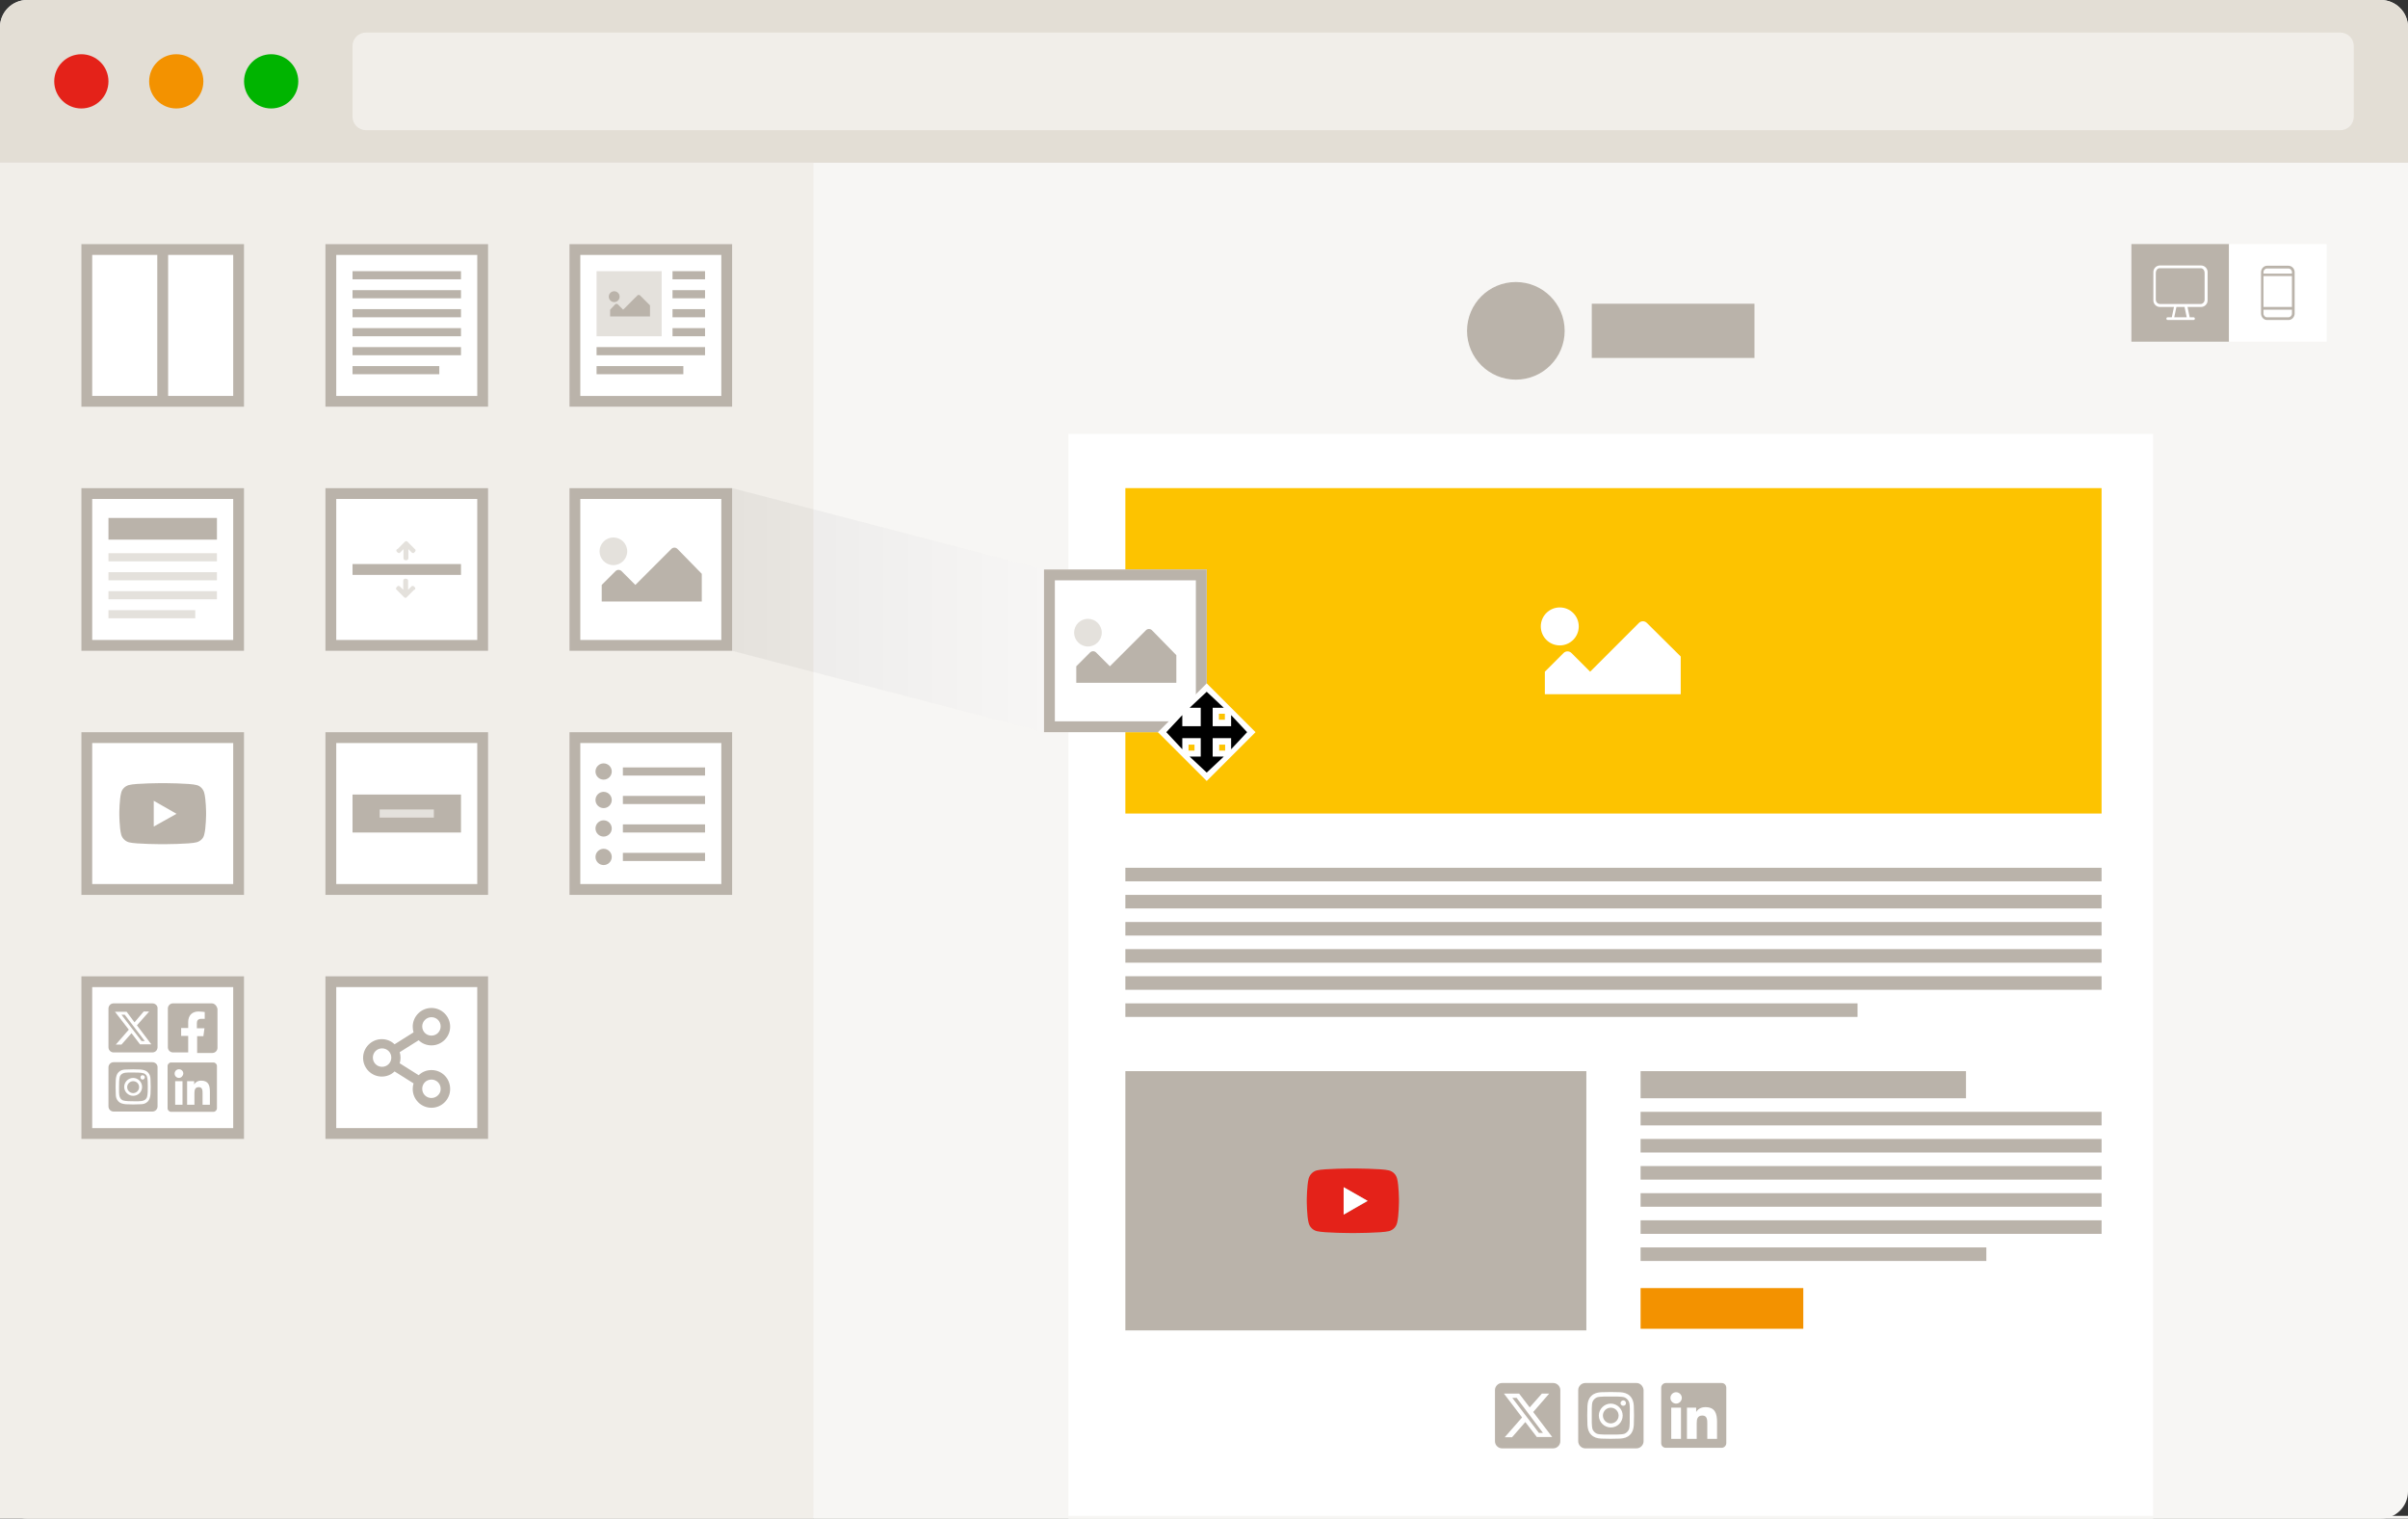 <svg xmlns="http://www.w3.org/2000/svg" xmlns:xlink="http://www.w3.org/1999/xlink" x="0px" y="0px" viewBox="0 0 888 560" style="enable-background:new 0 0 888 560;" xml:space="preserve"><rect x="0" y="0" width="888" height="560" fill="#333333" stroke="none"/><style type="text/css">	.st0{fill:#F7F6F4;}	.st1{fill:#E3DED5;}	.st2{fill:#E42219;}	.st3{fill:#F39200;}	.st4{fill:#00B400;}	.st5{fill:#F1EEE9;}	.st6{fill:#FFFFFF;}	.st7{fill:#BAB3AA;}	.st8{fill-rule:evenodd;clip-rule:evenodd;fill:#E4E1DC;}	.st9{fill:#E4E1DC;}	.st10{fill:none;stroke:#BAB3AA;stroke-width:8;}	.st11{fill:none;stroke:#E4E1DC;stroke-width:3;}	.st12{fill:none;stroke:#E4E1DC;}	.st13{opacity:5.000000e-02;fill:url(#SVGID_1_);}	.st14{fill:#FDC300;}</style><g id="Browser_00000154400540454949939780000002820904136369548160_">	<g id="Browser" transform="translate(9 6)">		<g transform="matrix(1, 0, 0, 1, -9, -6)">			<path id="Rectangle_24-2" class="st0" d="M10,0h868c5.5,0,10,4.5,10,10v540c0,5.5-4.5,10-10,10H10c-5.5,0-10-4.5-10-10V10     C0,4.5,4.5,0,10,0z"></path>		</g>		<path id="Rectangle_22" class="st1" d="M1-6h868c5.5,0,10,4.5,10,10v50l0,0H-9l0,0V4C-9-1.5-4.5-6,1-6z"></path>		<circle id="Ellipse_1" class="st2" cx="21" cy="24" r="10"></circle>		<circle id="Ellipse_2" class="st3" cx="56" cy="24" r="10"></circle>		<circle id="Ellipse_3" class="st4" cx="91" cy="24" r="10"></circle>		<path id="Rectangle_23" class="st5" d="M126,6h728c2.8,0,5,2.2,5,5v26c0,2.8-2.2,5-5,5H126c-2.8,0-5-2.2-5-5V11    C121,8.2,123.2,6,126,6z"></path>	</g></g><g id="GUI">	<rect y="60" class="st5" width="300" height="500"></rect>	<g>		<rect x="30" y="90" class="st6" width="60" height="60"></rect>		<path class="st7" d="M90,150H30V90h60V150z M34,146h52V94H34V146z"></path>		<rect x="58" y="92" class="st7" width="4" height="56"></rect>	</g>	<g>		<rect x="210" y="90" class="st6" width="60" height="60"></rect>		<path class="st7" d="M270,150h-60V90h60V150z M214,146h52V94h-52V146z"></path>		<g>			<rect x="248" y="100" class="st7" width="12" height="3"></rect>		</g>		<g>			<rect x="248" y="107" class="st7" width="12" height="3"></rect>		</g>		<g>			<rect x="248" y="114" class="st7" width="12" height="3"></rect>		</g>		<g>			<rect x="248" y="121" class="st7" width="12" height="3"></rect>		</g>		<g>			<rect x="220" y="128" class="st7" width="40" height="3"></rect>		</g>		<g>			<rect x="220" y="135" class="st7" width="32" height="3"></rect>		</g>		<g>			<rect x="220" y="100" class="st8" width="24" height="24"></rect>			<g>				<path class="st7" d="M226.5,111.4c-1.1,0-2-0.9-2-2c0-1.1,0.9-2,2-2c1.1,0,2,0.9,2,2C228.5,110.5,227.6,111.4,226.5,111.4z       M226.9,112.2c0.2-0.2,0.6-0.2,0.9,0l2,2l5.3-5.3c0.2-0.2,0.6-0.2,0.9,0l3.7,3.7v4.1h-14.7v-2.5L226.9,112.2z"></path>			</g>		</g>	</g>	<g>		<rect x="210" y="180" class="st6" width="60" height="60"></rect>		<g>			<circle class="st9" cx="226.2" cy="203.3" r="5.1"></circle>			<path class="st7" d="M249.8,202.4c-0.6-0.6-1.6-0.6-2.2,0l-13.3,13.3l-5.1-5.1c-0.6-0.6-1.6-0.6-2.2,0l-5.1,5.1v6.1h36.9v-10.2     L249.8,202.4z"></path>		</g>		<path class="st7" d="M270,240h-60v-60h60V240z M214,236h52v-52h-52V236z"></path>	</g>	<g>		<rect x="30" y="180" class="st6" width="60" height="60"></rect>		<path class="st7" d="M90,240H30v-60h60V240z M34,236h52v-52H34V236z"></path>		<line class="st10" x1="40" y1="195" x2="80" y2="195"></line>		<line class="st11" x1="40" y1="205.5" x2="80" y2="205.5"></line>		<line class="st11" x1="40" y1="212.5" x2="80" y2="212.5"></line>		<line class="st11" x1="40" y1="219.5" x2="80" y2="219.5"></line>		<line class="st11" x1="40" y1="226.5" x2="72" y2="226.5"></line>	</g>	<g>		<rect x="120" y="180" class="st6" width="60" height="60"></rect>		<path class="st7" d="M180,240h-60v-60h60V240z M124,236h52v-52h-52V236z"></path>		<g>			<rect x="130" y="208" class="st7" width="40" height="4"></rect>		</g>		<path class="st12" d="M146.7,203.1l0.3,0.3c0.1,0.1,0.2,0.1,0.2,0l2.1-2.1v4.6c0,0.1,0.1,0.2,0.2,0.2h0.4c0.1,0,0.2-0.1,0.2-0.2    v-4.6l2.1,2.1c0.1,0.1,0.2,0.1,0.2,0l0.3-0.3c0.1-0.1,0.1-0.2,0-0.2l-2.8-2.8c-0.1-0.1-0.2-0.1-0.2,0l-2.8,2.8    C146.6,202.9,146.6,203,146.7,203.1z"></path>		<path class="st12" d="M152.6,216.9l-0.3-0.3c-0.1-0.1-0.2-0.1-0.2,0l-2.1,2.1v-4.6c0-0.1-0.1-0.2-0.2-0.2h-0.4    c-0.1,0-0.2,0.1-0.2,0.2v4.6l-2.1-2.1c-0.1-0.1-0.2-0.1-0.2,0l-0.3,0.3c-0.1,0.1-0.1,0.2,0,0.2l2.8,2.8c0.1,0.1,0.2,0.1,0.2,0    l2.8-2.8C152.7,217.1,152.7,217,152.6,216.9z"></path>	</g>	<g>		<rect x="30" y="270" class="st6" width="60" height="60"></rect>		<path class="st7" d="M90,330H30v-60h60V330z M34,326h52v-52H34V326z"></path>		<path class="st7" d="M75.3,292.3c-0.4-1.4-1.5-2.5-2.8-2.8c-2.5-0.7-12.5-0.7-12.5-0.7s-10,0-12.5,0.7c-1.4,0.4-2.5,1.5-2.8,2.8    C44,294.8,44,300,44,300s0,5.2,0.7,7.8c0.4,1.4,1.5,2.4,2.8,2.8c2.5,0.7,12.5,0.7,12.5,0.7s10,0,12.5-0.7c1.4-0.4,2.5-1.4,2.8-2.8    C76,305.3,76,300,76,300S76,294.8,75.3,292.3z M56.7,304.8v-9.5l8.4,4.8L56.7,304.8L56.7,304.8z"></path>	</g>	<g>		<rect x="120" y="360" class="st6" width="60" height="60"></rect>		<g>			<path class="st7" d="M180,420h-60v-60h60V420z M124,416h52v-52h-52V416z"></path>		</g>		<g>			<path class="st7" d="M159.1,394.6c-1.8,0-3.5,0.7-4.7,1.9l-7-4.4c0.4-1.3,0.4-2.8,0-4.1l7-4.4c1.2,1.2,2.9,1.9,4.7,1.9     c3.8,0,6.9-3.1,6.9-6.9c0-3.8-3.1-6.9-6.9-6.9c-3.8,0-6.9,3.1-6.9,6.9c0,0.7,0.1,1.4,0.3,2.1l-7,4.4c-1.2-1.2-2.9-1.9-4.7-1.9     c-3.8,0-6.9,3.1-6.9,6.9s3.1,6.9,6.9,6.9c1.8,0,3.5-0.7,4.7-1.9l7,4.4c-0.2,0.7-0.3,1.4-0.3,2.1c0,3.8,3.1,6.9,6.9,6.9     c3.8,0,6.9-3.1,6.9-6.9C166,397.6,162.9,394.6,159.1,394.6L159.1,394.6z M159.1,375.1c1.9,0,3.4,1.5,3.4,3.4     c0,1.9-1.5,3.4-3.4,3.4s-3.4-1.5-3.4-3.4C155.7,376.7,157.2,375.1,159.1,375.1z M140.9,393.4c-1.9,0-3.4-1.5-3.4-3.4     s1.5-3.4,3.4-3.4c1.9,0,3.4,1.5,3.4,3.4S142.8,393.4,140.9,393.4z M159.1,404.9c-1.9,0-3.4-1.5-3.4-3.4c0-1.9,1.5-3.4,3.4-3.4     s3.4,1.5,3.4,3.4C162.6,403.3,161,404.9,159.1,404.9z"></path>		</g>	</g>	<g>		<rect x="30" y="360" class="st6" width="60" height="60"></rect>		<path class="st7" d="M90,420H30v-60h60V420z M34,416h52v-52H34V416z"></path>		<g>			<path class="st7" d="M78.1,370H63.8c-1.1,0-1.9,0.9-1.9,1.9v14.3c0,1.1,0.9,1.9,1.9,1.9h5.6V382h-2.6v-2.9h2.6v-2.2     c0-2.5,1.5-3.9,3.8-3.9c1.1,0,2.3,0.2,2.3,0.2v2.5h-1.3c-1.3,0-1.6,0.8-1.6,1.6v1.9h2.8l-0.4,2.9h-2.3v6.2h5.6     c1.1,0,1.9-0.9,1.9-1.9v-14.3C80,370.9,79.1,370,78.1,370z"></path>			<path class="st7" d="M49.1,398.7c-1.2,0-2.2,1-2.2,2.2c0,1.2,1,2.2,2.2,2.2c1.2,0,2.2-1,2.2-2.2     C51.3,399.6,50.3,398.7,49.1,398.7z M54.2,397c-0.2-0.6-0.7-1-1.2-1.2c-0.9-0.3-2.9-0.3-3.8-0.3s-3-0.1-3.8,0.3     c-0.6,0.2-1,0.7-1.2,1.2c-0.3,0.9-0.3,2.9-0.3,3.8c0,0.9-0.1,3,0.3,3.8c0.2,0.6,0.7,1,1.2,1.2c0.9,0.3,2.9,0.3,3.8,0.3     s3,0.1,3.8-0.3c0.6-0.2,1-0.7,1.2-1.2c0.3-0.9,0.3-2.9,0.3-3.8S54.5,397.8,54.2,397L54.2,397z M49.1,404.1     c-1.8,0-3.3-1.5-3.3-3.3s1.5-3.3,3.3-3.3c1.8,0,3.3,1.5,3.3,3.3C52.4,402.7,50.9,404.1,49.1,404.1     C49.1,404.1,49.1,404.1,49.1,404.1z M52.6,398.1c-0.4,0-0.8-0.3-0.8-0.8s0.3-0.8,0.8-0.8c0.4,0,0.8,0.3,0.8,0.8c0,0,0,0,0,0     C53.3,397.8,53,398.1,52.6,398.1C52.6,398.1,52.6,398.1,52.6,398.1L52.6,398.1z M56.2,391.7H41.9c-1.1,0-1.9,0.9-1.9,1.9V408     c0,1.1,0.9,1.9,1.9,1.9h14.3c1.1,0,1.9-0.9,1.9-1.9v-14.3C58.2,392.6,57.3,391.7,56.2,391.7z M55.5,403.5c-0.1,1-0.3,2-1,2.7     c-0.8,0.8-1.7,1-2.7,1c-1.1,0.1-4.3,0.1-5.4,0c-1-0.1-2-0.3-2.7-1c-0.8-0.8-1-1.7-1-2.7c-0.1-1.1-0.1-4.3,0-5.4     c0.1-1,0.3-2,1-2.7c0.8-0.8,1.7-1,2.7-1c1.1-0.1,4.3-0.1,5.4,0c1,0.1,2,0.3,2.7,1c0.8,0.8,1,1.7,1,2.7     C55.6,399.2,55.6,402.4,55.5,403.5z"></path>			<path class="st7" d="M78.7,391.8H63.1c-0.7,0-1.3,0.6-1.3,1.3v15.6c0,0.7,0.6,1.3,1.3,1.3h15.6c0.7,0,1.3-0.6,1.3-1.3v-15.6     C80,392.4,79.4,391.8,78.7,391.8z M67.3,407.4h-2.7v-8.7h2.7L67.3,407.4L67.3,407.4z M66,397.5c-0.9,0-1.6-0.7-1.6-1.6     s0.7-1.6,1.6-1.6c0.9,0,1.6,0.7,1.6,1.6C67.5,396.8,66.8,397.5,66,397.5z M77.4,407.4h-2.7v-4.2c0-1,0-2.3-1.4-2.3     c-1.4,0-1.6,1.1-1.6,2.2v4.3H69v-8.7h2.6v1.2h0c0.4-0.7,1.2-1.4,2.6-1.4c2.7,0,3.2,1.8,3.2,4.1V407.4z"></path>			<g>				<polygon class="st7" points="44.8,374.2 52.2,383.9 53.4,383.9 46,374.2     "></polygon>				<path class="st7" d="M56.2,370H41.9c-1.1,0-1.9,0.9-1.9,1.9v14.3c0,1.1,0.9,1.9,1.9,1.9h14.3c1.1,0,1.9-0.9,1.9-1.9v-14.3      C58.2,370.9,57.3,370,56.2,370z M51.7,385.2l-3.2-4.2l-3.7,4.2h-2.1l4.8-5.5l-5.1-6.6h4.3l2.9,3.9L53,373H55l-4.5,5.1l5.3,7      H51.7z"></path>			</g>		</g>	</g>	<g>		<rect x="120" y="270" class="st6" width="60" height="60"></rect>		<rect x="130" y="293" class="st7" width="40" height="14"></rect>		<path class="st7" d="M180,330h-60v-60h60V330z M124,326h52v-52h-52V326z"></path>		<line class="st11" x1="160" y1="300" x2="140" y2="300"></line>	</g>	<g>		<rect x="786" y="90" class="st7" width="36" height="36"></rect>		<path class="st6" d="M813,110.5v-9.8c0-1-0.6-1.8-1.4-1.8h-15.2c-0.8,0-1.4,0.8-1.4,1.8v9.8c0,0.9,0.7,1.6,1.6,1.6h15    C812.3,112.1,813,111.4,813,110.5z M800.9,117l0.8-3.8h-5.2c-1.3,0-2.4-1.1-2.4-2.4v-10.5c0-1.3,1.1-2.4,2.4-2.4h15.2    c1.3,0,2.4,1.1,2.4,2.4v10.5c0,1.3-1.1,2.4-2.4,2.4h-5l0.8,3.8h1.4c0.3,0,0.5,0.2,0.5,0.5s-0.2,0.5-0.5,0.5h-9.5    c-0.3,0-0.5-0.2-0.5-0.5s0.2-0.5,0.5-0.5H800.9z M806.4,117l-0.8-3.8h-3l-0.8,3.8C801.8,117,806.4,117,806.4,117z"></path>	</g>	<g>		<g>			<rect x="120" y="90" class="st6" width="60" height="60"></rect>		</g>		<g>			<rect x="130" y="100" class="st7" width="40" height="3"></rect>		</g>		<g>			<rect x="130" y="107" class="st7" width="40" height="3"></rect>		</g>		<g>			<rect x="130" y="114" class="st7" width="40" height="3"></rect>		</g>		<g>			<rect x="130" y="121" class="st7" width="40" height="3"></rect>		</g>		<g>			<rect x="130" y="128" class="st7" width="40" height="3"></rect>		</g>		<g>			<rect x="130" y="135" class="st7" width="32" height="3"></rect>		</g>		<g>			<path class="st7" d="M180,150h-60V90h60V150z M124,146h52V94h-52V146z"></path>		</g>	</g>	<g>		<rect x="822" y="90" class="st6" width="36" height="36"></rect>		<path class="st7" d="M845.2,101.8h-10.5v11.4h10.5L845.2,101.8L845.2,101.8z M845.2,100.9v-0.5c0-0.8-0.6-1.4-1.3-1.4H836    c-0.7,0-1.3,0.6-1.3,1.4v0.5L845.2,100.9L845.2,100.9z M845.2,114.2h-10.5v1.4c0,0.8,0.6,1.4,1.3,1.4h7.9c0.7,0,1.3-0.6,1.3-1.4    V114.2z M846.2,100.4v15.2c0,1.3-1,2.4-2.2,2.4H836c-1.2,0-2.2-1.1-2.2-2.4v-15.2c0-1.3,1-2.4,2.2-2.4h7.9    C845.2,98,846.2,99.1,846.2,100.4z"></path>	</g>	<g>		<rect x="210" y="270" class="st6" width="60" height="60"></rect>		<g>			<path class="st7" d="M270,330h-60v-60h60V330z M214,326h52v-52h-52V326z"></path>		</g>		<g>			<g>				<rect x="229.7" y="283" class="st7" width="30.3" height="3"></rect>			</g>			<g>				<circle class="st7" cx="222.6" cy="284.5" r="3"></circle>			</g>		</g>		<g>			<g>				<rect x="229.7" y="293.5" class="st7" width="30.3" height="3"></rect>			</g>			<g>				<circle class="st7" cx="222.6" cy="295" r="3"></circle>			</g>		</g>		<g>			<g>				<rect x="229.7" y="304" class="st7" width="30.3" height="3"></rect>			</g>			<g>				<circle class="st7" cx="222.6" cy="305.5" r="3"></circle>			</g>		</g>		<g>			<g>				<rect x="229.7" y="314.5" class="st7" width="30.3" height="3"></rect>			</g>			<g>				<circle class="st7" cx="222.6" cy="316" r="3"></circle>			</g>		</g>	</g>	<linearGradient id="SVGID_1_" gradientUnits="userSpaceOnUse" x1="270" y1="225" x2="385" y2="225">		<stop offset="0" style="stop-color:#000000"></stop>		<stop offset="0.445" style="stop-color:#787878"></stop>		<stop offset="0.829" style="stop-color:#D9D9D9"></stop>		<stop offset="1" style="stop-color:#FFFFFF"></stop>	</linearGradient>	<polygon class="st13" points="385,270 270,240 270,180 385,210  "></polygon></g><g id="Newsletter">	<g>		<rect x="394" y="160" class="st6" width="400" height="400"></rect>		<g>			<path class="st7" d="M594,519.1c-1.6,0-2.9,1.3-2.9,2.9c0,1.6,1.3,2.9,2.9,2.9c1.6,0,2.9-1.3,2.9-2.9     C596.9,520.4,595.6,519.1,594,519.1z M600.7,516.9c-0.3-0.7-0.9-1.3-1.6-1.6c-1.1-0.4-3.8-0.3-5.1-0.3s-3.9-0.1-5.1,0.3     c-0.7,0.3-1.3,0.9-1.6,1.6c-0.4,1.1-0.3,3.8-0.3,5.1s-0.1,3.9,0.3,5.1c0.3,0.7,0.9,1.3,1.6,1.6c1.1,0.4,3.8,0.3,5.1,0.3     c1.2,0,3.9,0.1,5.1-0.3c0.7-0.3,1.3-0.9,1.6-1.6c0.4-1.1,0.3-3.8,0.3-5.1S601.2,518.1,600.7,516.9L600.7,516.9z M594,526.4     c-2.4,0-4.4-2-4.4-4.4s2-4.4,4.4-4.4s4.4,2,4.4,4.4C598.4,524.4,596.5,526.4,594,526.4C594,526.4,594,526.4,594,526.4z      M598.6,518.4c-0.6,0-1-0.5-1-1s0.5-1,1-1c0.6,0,1,0.5,1,1c0,0,0,0,0,0C599.6,518,599.2,518.4,598.6,518.4     C598.6,518.5,598.6,518.5,598.6,518.4L598.6,518.4z M603.5,510h-18.9c-1.4,0-2.6,1.2-2.6,2.6v18.9c0,1.4,1.2,2.6,2.6,2.6h18.9     c1.4,0,2.6-1.2,2.6-2.6v-18.9C606,511.2,604.9,510,603.5,510z M602.5,525.5c-0.1,1.4-0.4,2.6-1.4,3.6s-2.2,1.3-3.6,1.4     c-1.4,0.1-5.7,0.1-7.1,0c-1.4-0.1-2.6-0.4-3.6-1.4c-1-1-1.3-2.2-1.4-3.6c-0.1-1.4-0.1-5.7,0-7.1c0.1-1.4,0.4-2.6,1.4-3.6     c1-1,2.2-1.3,3.6-1.4c1.4-0.1,5.7-0.1,7.1,0c1.4,0.1,2.6,0.4,3.6,1.4c1,1,1.3,2.2,1.4,3.6C602.6,519.9,602.6,524.1,602.5,525.5z"></path>			<path class="st7" d="M634.9,510h-20.6c-0.9,0-1.7,0.8-1.7,1.7v20.5c0,1,0.8,1.7,1.7,1.7h20.6c0.9,0,1.7-0.8,1.7-1.7v-20.5     C636.6,510.8,635.9,510,634.9,510z M619.9,530.6h-3.6v-11.5h3.6L619.9,530.6L619.9,530.6z M618.1,517.6c-1.1,0-2.1-0.9-2.1-2.1     c0-1.1,0.9-2.1,2.1-2.1c1.1,0,2.1,0.9,2.1,2.1C620.2,516.6,619.3,517.6,618.1,517.6z M633.2,530.6h-3.6V525c0-1.3,0-3-1.8-3     c-1.9,0-2.1,1.4-2.1,2.9v5.7h-3.6v-11.5h3.4v1.6h0c0.5-0.9,1.6-1.8,3.4-1.8c3.6,0,4.3,2.4,4.3,5.5V530.6z"></path>			<g>				<polygon class="st7" points="557.7,515.5 567.5,528.4 569,528.4 559.3,515.5     "></polygon>				<path class="st7" d="M572.8,510h-18.9c-1.4,0-2.6,1.2-2.6,2.6v18.9c0,1.4,1.2,2.6,2.6,2.6h18.9c1.4,0,2.6-1.2,2.6-2.6v-18.9      C575.4,511.2,574.2,510,572.8,510z M566.8,530l-4.3-5.6l-4.9,5.6h-2.7l6.4-7.3l-6.7-8.8h5.6l3.9,5.1l4.5-5.1h2.7l-5.9,6.8l7,9.2      H566.8z"></path>			</g>		</g>		<g>			<rect x="415" y="180" class="st14" width="360" height="120"></rect>			<g>				<circle class="st6" cx="575.2" cy="231" r="7"></circle>				<path class="st6" d="M607.3,229.7c-0.8-0.8-2.1-0.8-2.9,0l-18,18l-6.9-6.9c-0.8-0.8-2.1-0.8-2.9,0l-6.9,6.9v8.3h50.1v-13.9      L607.3,229.7z"></path>			</g>		</g>		<g>			<rect x="415" y="320" class="st7" width="360" height="5"></rect>			<rect x="415" y="330" class="st7" width="360" height="5"></rect>			<rect x="415" y="340" class="st7" width="360" height="5"></rect>			<rect x="415" y="350" class="st7" width="360" height="5"></rect>			<rect x="415" y="360" class="st7" width="360" height="5"></rect>			<rect x="415" y="370" class="st7" width="270" height="5"></rect>		</g>		<g>			<rect x="605" y="410" class="st7" width="170" height="5"></rect>			<rect x="605" y="420" class="st7" width="170" height="5"></rect>			<rect x="605" y="430" class="st7" width="170" height="5"></rect>			<rect x="605" y="440" class="st7" width="170" height="5"></rect>			<rect x="605" y="450" class="st7" width="170" height="5"></rect>			<rect x="605" y="460" class="st7" width="127.5" height="5"></rect>		</g>		<g>			<rect x="415" y="395" class="st7" width="170" height="95.6"></rect>			<g>				<path class="st2" d="M512.2,431.6c-2.7-0.7-13.3-0.7-13.3-0.7s-10.6,0-13.3,0.7c-1.5,0.4-2.6,1.6-3,3c-0.7,2.7-0.7,8.2-0.7,8.2      s0,5.6,0.7,8.2c0.4,1.5,1.5,2.6,3,3c2.7,0.7,13.3,0.7,13.3,0.7s10.6,0,13.3-0.7c1.5-0.4,2.6-1.5,3-3c0.7-2.7,0.7-8.2,0.7-8.2      s0-5.6-0.7-8.2C514.8,433.1,513.7,432,512.2,431.6z M495.5,447.9v-10.1l8.9,5.1L495.5,447.9z"></path>				<polygon class="st6" points="495.5,447.9 504.3,442.8 495.5,437.8     "></polygon>			</g>		</g>		<rect x="605" y="395" class="st7" width="120" height="10"></rect>		<rect x="605" y="475" class="st3" width="60" height="15"></rect>	</g>	<g>		<circle class="st7" cx="559" cy="122" r="18"></circle>		<rect x="587" y="112" class="st7" width="60" height="20"></rect>	</g>	<rect x="300" y="559" class="st0" width="588" height="1"></rect></g><g id="Action">	<g>		<rect x="385" y="210" class="st6" width="60" height="60"></rect>		<g>			<circle class="st9" cx="401.2" cy="233.3" r="5.1"></circle>			<path class="st7" d="M424.8,232.4c-0.6-0.6-1.6-0.6-2.2,0l-13.3,13.3l-5.1-5.1c-0.6-0.6-1.6-0.6-2.2,0l-5.1,5.1v6.1h36.9v-10.2     L424.8,232.4z"></path>		</g>		<path class="st7" d="M445,270h-60v-60h60V270z M389,266h52v-52h-52V266z"></path>	</g>	<g>		<path class="st6" d="M445,252l-18,18l11.7,11.7l6.3,6.3l18-18L445,252z M440.5,276.8h-2.2v-2.2h2.2V276.8z M440.5,265.5h-2.2v-2.2    h2.2V265.5z M451.8,276.8h-2.2v-2.2h2.2V276.8z M449.5,263.2h2.2v2.2h-2.2V263.2z"></path>		<polygon points="459.9,270 454,263.7 454,267.8 445,267.8 436,267.8 436,263.7 430.1,270 436,276.3 436,272.2 445,272.2     454,272.2 454,276.3   "></polygon>		<polygon points="447.2,270 447.2,270 447.2,261 451.3,261 445,255.1 438.7,261 442.8,261 442.8,270 442.8,270 442.8,279     438.7,279 445,284.9 451.3,279 447.2,279   "></polygon>	</g></g></svg>